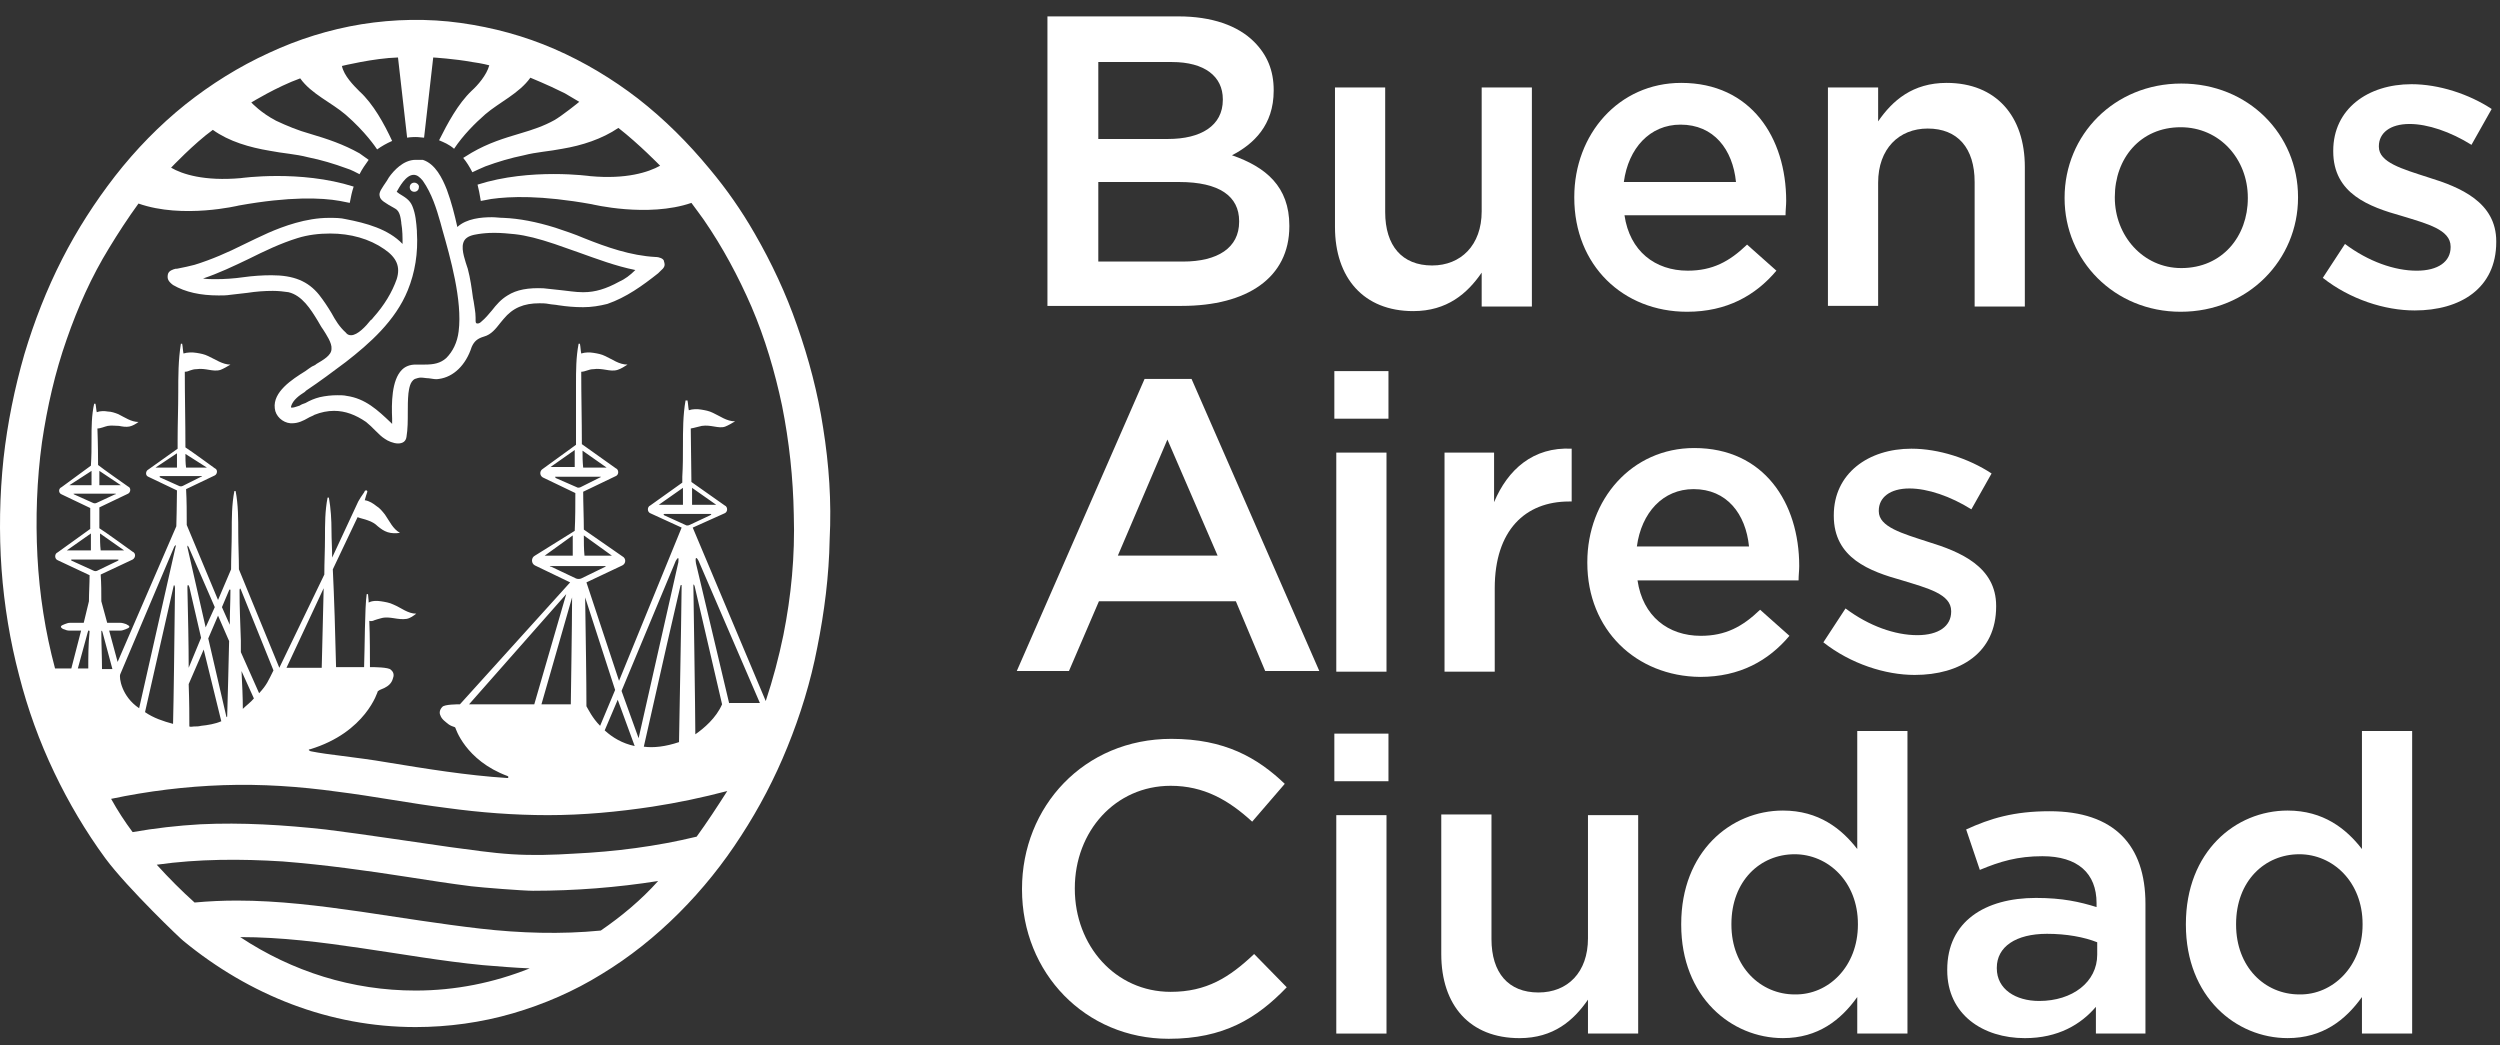 <?xml version="1.0" encoding="UTF-8"?> <svg xmlns="http://www.w3.org/2000/svg" width="122" height="51" viewBox="0 0 122 51" fill="none"><rect x="0" y="0" width="122" height="51" fill="#333333" stroke="none"/><path d="M51.147 0.8H57.51C59.133 0.8 60.406 1.245 61.201 2.041C61.838 2.677 62.156 3.441 62.156 4.395V4.427C62.156 6.114 61.17 7.036 60.12 7.577C61.774 8.15 62.92 9.105 62.92 11.014V11.046C62.92 13.559 60.851 14.928 57.669 14.928H51.115V0.8H51.147ZM57.001 6.782C58.592 6.782 59.674 6.145 59.674 4.873V4.841C59.674 3.727 58.783 3.027 57.192 3.027H53.597V6.782H57.001ZM57.733 12.764C59.42 12.764 60.47 12.096 60.47 10.823V10.791C60.47 9.582 59.515 8.882 57.542 8.882H53.597V12.764H57.733V12.764Z" fill="white"></path><path d="M65.147 11.077V4.268H67.597V10.345C67.597 12 68.424 12.955 69.888 12.955C71.288 12.955 72.306 11.968 72.306 10.314V4.268H74.756V14.959H72.306V13.305C71.606 14.323 70.619 15.182 68.965 15.182C66.546 15.182 65.147 13.559 65.147 11.077Z" fill="white"></path><path d="M76.825 9.645V9.614C76.825 6.559 78.988 4.045 82.043 4.045C85.448 4.045 87.166 6.718 87.166 9.805C87.166 10.027 87.134 10.25 87.134 10.505H79.275C79.529 12.255 80.77 13.209 82.361 13.209C83.57 13.209 84.398 12.764 85.257 11.936L86.689 13.209C85.671 14.418 84.27 15.214 82.329 15.214C79.211 15.214 76.825 12.955 76.825 9.645ZM84.716 8.882C84.557 7.291 83.634 6.082 82.011 6.082C80.516 6.082 79.466 7.227 79.243 8.882H84.716Z" fill="white"></path><path d="M89.203 4.268H91.653V5.923C92.353 4.904 93.34 4.045 94.994 4.045C97.412 4.045 98.812 5.668 98.812 8.15V14.959H96.362V8.882C96.362 7.227 95.535 6.273 94.072 6.273C92.671 6.273 91.653 7.259 91.653 8.914V14.927H89.203V4.268Z" fill="white"></path><path d="M100.752 9.677V9.646C100.752 6.591 103.171 4.077 106.448 4.077C109.725 4.077 112.144 6.559 112.144 9.614V9.646C112.144 12.668 109.725 15.214 106.416 15.214C103.171 15.214 100.752 12.7 100.752 9.677ZM109.694 9.677V9.646C109.694 7.768 108.325 6.209 106.416 6.209C104.443 6.209 103.203 7.736 103.203 9.614V9.646C103.203 11.491 104.571 13.082 106.448 13.082C108.453 13.082 109.694 11.523 109.694 9.677Z" fill="white"></path><path d="M113.353 13.559L114.435 11.905C115.58 12.764 116.853 13.21 117.935 13.21C118.985 13.21 119.59 12.764 119.59 12.064V12.032C119.59 11.205 118.444 10.918 117.203 10.537C115.612 10.091 113.862 9.455 113.862 7.387V7.355C113.862 5.318 115.549 4.109 117.68 4.109C119.017 4.109 120.481 4.587 121.594 5.318L120.608 7.068C119.59 6.432 118.476 6.05 117.585 6.05C116.63 6.05 116.089 6.496 116.089 7.132V7.164C116.089 7.928 117.235 8.246 118.508 8.659C120.067 9.137 121.817 9.868 121.817 11.778V11.809C121.817 14.069 120.067 15.15 117.84 15.15C116.376 15.15 114.689 14.61 113.353 13.559Z" fill="white"></path><path d="M55.856 18.491H58.147L64.383 32.746H61.742L60.31 29.341H53.628L52.165 32.746H49.619L55.856 18.491ZM59.419 27.114L56.969 21.45L54.551 27.114H59.419Z" fill="white"></path><path d="M65.116 18.11H67.757V20.432H65.116V18.11ZM65.211 22.087H67.661V32.778H65.211V22.087Z" fill="white"></path><path d="M70.461 22.087H72.911V24.505C73.579 22.914 74.82 21.8 76.698 21.896V24.473H76.57C74.438 24.473 72.943 25.873 72.943 28.705V32.778H70.493V22.087H70.461Z" fill="white"></path><path d="M77.461 27.464V27.433C77.461 24.378 79.625 21.864 82.679 21.864C86.084 21.864 87.802 24.537 87.802 27.623C87.802 27.846 87.77 28.069 87.77 28.323H79.911C80.166 30.073 81.406 31.028 82.998 31.028C84.207 31.028 85.034 30.583 85.893 29.755L87.325 31.028C86.307 32.237 84.907 33.033 82.966 33.033C79.847 33.001 77.461 30.742 77.461 27.464ZM85.352 26.669C85.193 25.078 84.27 23.869 82.647 23.869C81.152 23.869 80.102 25.014 79.879 26.669H85.352Z" fill="white"></path><path d="M88.98 31.346L90.062 29.692C91.207 30.551 92.48 30.996 93.562 30.996C94.612 30.996 95.217 30.551 95.217 29.851V29.819C95.217 28.991 94.071 28.705 92.83 28.323C91.239 27.878 89.489 27.241 89.489 25.173V25.141C89.489 23.105 91.175 21.896 93.276 21.896C94.612 21.896 96.076 22.373 97.189 23.105L96.203 24.855C95.185 24.219 94.071 23.837 93.18 23.837C92.225 23.837 91.685 24.282 91.685 24.919V24.95C91.685 25.714 92.83 26.032 94.103 26.446C95.662 26.923 97.412 27.655 97.412 29.564V29.596C97.412 31.855 95.662 32.937 93.435 32.937C92.003 32.937 90.316 32.396 88.98 31.346Z" fill="white"></path><path d="M49.874 43.406V43.374C49.874 39.365 52.897 36.056 57.161 36.056C59.77 36.056 61.361 36.978 62.697 38.251L61.106 40.097C59.961 39.047 58.752 38.347 57.129 38.347C54.424 38.347 52.451 40.574 52.451 43.342V43.374C52.451 46.142 54.424 48.402 57.129 48.402C58.879 48.402 59.992 47.702 61.202 46.556L62.793 48.179C61.329 49.706 59.706 50.693 57.033 50.693C52.961 50.693 49.874 47.479 49.874 43.406Z" fill="white"></path><path d="M65.116 35.801H67.757V38.124H65.116V35.801ZM65.211 39.779H67.661V50.438H65.211V39.779Z" fill="white"></path><path d="M70.334 46.556V39.747H72.784V45.824C72.784 47.479 73.611 48.433 75.075 48.433C76.506 48.433 77.493 47.447 77.493 45.792V39.779H79.943V50.438H77.493V48.783C76.793 49.802 75.806 50.661 74.152 50.661C71.734 50.661 70.334 49.07 70.334 46.556Z" fill="white"></path><path d="M82.043 45.124V45.092C82.043 41.56 84.461 39.555 87.007 39.555C88.757 39.555 89.871 40.446 90.634 41.433V35.673H93.084V50.437H90.634V48.656C89.839 49.769 88.725 50.66 87.007 50.66C84.493 50.66 82.043 48.656 82.043 45.124ZM90.666 45.124V45.092C90.666 43.023 89.202 41.687 87.579 41.687C85.893 41.687 84.493 42.992 84.493 45.092V45.124C84.493 47.192 85.925 48.528 87.579 48.528C89.234 48.56 90.666 47.16 90.666 45.124Z" fill="white"></path><path d="M102.28 50.438V49.133C101.548 49.992 100.435 50.661 98.812 50.661C96.775 50.661 95.025 49.515 95.025 47.351V47.32C95.025 44.965 96.871 43.819 99.353 43.819C100.657 43.819 101.485 44.01 102.312 44.265V44.074C102.312 42.61 101.389 41.783 99.671 41.783C98.462 41.783 97.603 42.038 96.616 42.451L95.948 40.478C97.126 39.938 98.271 39.588 100.021 39.588C103.171 39.588 104.698 41.242 104.698 44.106V50.438H102.28ZM102.344 45.983C101.707 45.729 100.848 45.57 99.894 45.57C98.366 45.57 97.444 46.206 97.444 47.224V47.256C97.444 48.274 98.366 48.847 99.512 48.847C101.135 48.847 102.344 47.924 102.344 46.588V45.983Z" fill="white"></path><path d="M106.671 45.124V45.092C106.671 41.56 109.09 39.555 111.635 39.555C113.385 39.555 114.499 40.446 115.263 41.433V35.673H117.713V50.437H115.263V48.656C114.467 49.769 113.353 50.66 111.635 50.66C109.121 50.66 106.671 48.656 106.671 45.124ZM115.294 45.124V45.092C115.294 43.023 113.831 41.687 112.208 41.687C110.522 41.687 109.121 42.992 109.121 45.092V45.124C109.121 47.192 110.522 48.528 112.208 48.528C113.831 48.56 115.294 47.16 115.294 45.124Z" fill="white"></path><path d="M20.218 8.913C20.091 8.913 19.996 9.009 19.996 9.136C19.996 9.263 20.091 9.359 20.218 9.359C20.346 9.359 20.441 9.263 20.441 9.136C20.473 9.041 20.346 8.913 20.218 8.913Z" fill="white"></path><path d="M32.023 12.541H31.991C30.782 12.477 29.605 12.064 28.491 11.618C28.046 11.427 27.568 11.268 27.091 11.109C26.168 10.823 25.341 10.664 24.577 10.632C24.386 10.632 24.195 10.6 24.005 10.6C23.495 10.6 22.764 10.664 22.318 11.077C22.191 10.505 22.032 9.868 21.809 9.264C21.586 8.691 21.236 7.991 20.632 7.8C20.473 7.8 20.377 7.8 20.282 7.8C19.677 7.8 19.2 8.341 18.977 8.659L18.882 8.818C18.627 9.2 18.468 9.391 18.532 9.582C18.563 9.773 18.786 9.9 19.295 10.186C19.518 10.314 19.55 10.632 19.582 10.854V10.886C19.645 11.236 19.645 11.586 19.645 11.905C18.945 11.173 17.863 10.886 16.877 10.695C16.622 10.632 16.336 10.632 16.05 10.632C14.936 10.632 13.822 11.045 13.091 11.364C12.677 11.555 12.263 11.745 11.881 11.936C11.118 12.318 10.322 12.668 9.495 12.923C9.24 12.986 8.986 13.05 8.636 13.114C8.636 13.114 8.636 13.114 8.604 13.114H8.572C8.445 13.146 8.222 13.209 8.19 13.4C8.159 13.591 8.19 13.718 8.445 13.909C9.049 14.259 9.781 14.418 10.672 14.418C10.863 14.418 11.054 14.418 11.245 14.386C11.5 14.355 11.786 14.323 12.072 14.291C12.486 14.227 12.9 14.195 13.313 14.195C13.6 14.195 13.854 14.227 14.077 14.259C14.745 14.418 15.159 15.086 15.509 15.659C15.604 15.818 15.668 15.946 15.763 16.073C15.922 16.327 16.209 16.741 16.177 17.027C16.177 17.346 15.763 17.568 15.445 17.759C15.382 17.823 15.286 17.855 15.222 17.887C15.127 17.95 15.031 18.014 14.904 18.109C14.236 18.523 13.313 19.128 13.409 19.923C13.441 20.305 13.79 20.623 14.172 20.655C14.204 20.655 14.236 20.655 14.268 20.655C14.554 20.655 14.809 20.528 15.031 20.4C15.127 20.337 15.254 20.305 15.35 20.241C15.668 20.114 15.986 20.05 16.304 20.05C16.845 20.05 17.354 20.241 17.863 20.591C18.023 20.718 18.15 20.846 18.309 21.005C18.468 21.164 18.627 21.323 18.786 21.419C18.913 21.514 19.2 21.641 19.422 21.641C19.645 21.641 19.804 21.546 19.836 21.323C19.9 20.941 19.9 20.528 19.9 20.146C19.9 19.828 19.9 19.509 19.932 19.191C19.963 19 19.995 18.618 20.25 18.491C20.345 18.459 20.441 18.427 20.536 18.427C20.663 18.427 20.791 18.459 20.918 18.459C21.109 18.491 21.3 18.523 21.427 18.491C22.127 18.396 22.732 17.823 23.018 16.932C23.145 16.646 23.305 16.518 23.623 16.423C23.973 16.327 24.195 16.041 24.418 15.755C24.482 15.691 24.514 15.627 24.577 15.564C25.023 15.023 25.564 14.8 26.327 14.8C26.455 14.8 26.614 14.8 26.773 14.832C26.932 14.864 27.091 14.864 27.25 14.896C27.664 14.959 28.046 14.991 28.459 14.991C28.873 14.991 29.255 14.927 29.637 14.832C30.559 14.514 31.355 13.941 32.118 13.336L32.214 13.241C32.437 13.05 32.468 12.955 32.405 12.764C32.405 12.605 32.118 12.541 32.023 12.541ZM16.177 15.277C15.986 14.959 15.795 14.673 15.572 14.386C15.031 13.718 14.332 13.432 13.25 13.432C12.804 13.432 12.327 13.464 11.881 13.527C11.436 13.591 10.959 13.623 10.545 13.623C10.322 13.623 10.1 13.623 9.909 13.591C10.672 13.336 11.404 12.986 12.136 12.636C12.9 12.255 13.695 11.873 14.522 11.618C15.031 11.459 15.572 11.396 16.113 11.396C17.1 11.396 18.023 11.65 18.754 12.159C19.359 12.573 19.55 13.018 19.359 13.623C19.136 14.259 18.754 14.896 18.213 15.5C18.182 15.532 18.15 15.596 18.086 15.627C17.863 15.914 17.45 16.359 17.132 16.359C17.036 16.359 16.941 16.327 16.877 16.232C16.559 15.946 16.368 15.627 16.177 15.277ZM22.382 16.168C22.318 16.709 22.095 17.155 21.777 17.473C21.491 17.727 21.173 17.791 20.727 17.791C20.663 17.791 20.568 17.791 20.504 17.791C20.441 17.791 20.345 17.791 20.282 17.791C19.995 17.791 19.773 17.887 19.613 18.046C19.104 18.555 19.104 19.7 19.136 20.432V20.687L19.073 20.623C18.436 20.018 17.832 19.446 16.909 19.318C16.782 19.287 16.622 19.287 16.463 19.287C16.177 19.287 15.891 19.318 15.604 19.382C15.35 19.446 15.127 19.541 14.904 19.669C14.809 19.7 14.713 19.732 14.618 19.796C14.491 19.828 14.363 19.891 14.268 19.891C14.236 19.891 14.236 19.891 14.204 19.891C14.204 19.891 14.204 19.859 14.204 19.828C14.3 19.509 14.618 19.287 14.872 19.128L14.936 19.064C15.604 18.618 16.241 18.141 16.877 17.664C18.023 16.773 19.295 15.659 19.9 14.164C20.25 13.305 20.409 12.35 20.345 11.332V11.268C20.314 10.854 20.282 10.441 20.123 10.059C19.995 9.741 19.741 9.614 19.486 9.454C19.454 9.423 19.391 9.391 19.359 9.359C19.486 9.136 19.804 8.532 20.186 8.532C20.345 8.532 20.473 8.627 20.632 8.818C21.077 9.454 21.3 10.186 21.491 10.854C21.523 10.982 21.554 11.077 21.586 11.204C21.968 12.541 22.573 14.673 22.382 16.168ZM30.209 13.75C29.573 14.1 29.032 14.259 28.491 14.259H28.427C28.077 14.259 27.727 14.195 27.409 14.164C27.123 14.132 26.805 14.1 26.518 14.068C25.786 14.037 25.214 14.132 24.768 14.418C24.45 14.609 24.227 14.864 24.005 15.15C23.845 15.341 23.686 15.532 23.495 15.691C23.432 15.755 23.368 15.787 23.305 15.787C23.209 15.787 23.209 15.723 23.209 15.596C23.209 15.564 23.209 15.532 23.209 15.5C23.209 15.214 23.145 14.959 23.114 14.705L23.082 14.546C23.018 14.068 22.954 13.591 22.827 13.114C22.795 13.018 22.764 12.923 22.732 12.827C22.605 12.414 22.445 11.873 22.764 11.618C22.954 11.459 23.305 11.427 23.527 11.396C23.527 11.396 23.782 11.364 24.068 11.364H24.164C24.482 11.364 24.8 11.396 25.118 11.427C25.691 11.491 26.296 11.65 27.059 11.905C27.441 12.032 27.855 12.191 28.236 12.318C29.127 12.636 30.05 12.986 31.005 13.177C30.75 13.432 30.496 13.623 30.209 13.75Z" fill="white"></path><path d="M40.169 20.879C39.914 19.192 39.469 17.506 38.896 15.883C38.355 14.324 37.655 12.828 36.828 11.396C36.191 10.283 35.459 9.233 34.632 8.246C33.582 6.974 32.437 5.828 31.132 4.81C29.891 3.855 28.523 3.028 27.059 2.392C25.595 1.755 24.068 1.342 22.477 1.119C20.886 0.896 19.232 0.928 17.641 1.183C16.081 1.437 14.554 1.914 13.122 2.583C11.659 3.251 10.29 4.11 9.049 5.096C7.777 6.115 6.631 7.292 5.613 8.596C4.627 9.869 3.767 11.206 3.036 12.637C2.272 14.133 1.667 15.692 1.19 17.283C0.713 18.938 0.363 20.656 0.172 22.374C-0.019 24.188 -0.051 26.002 0.076 27.784C0.204 29.534 0.49 31.284 0.935 32.97C1.349 34.593 1.922 36.184 2.654 37.711C3.354 39.175 4.181 40.575 5.136 41.879C6.217 43.343 8.922 45.92 8.954 45.92C12.168 48.561 16.081 50.121 20.282 50.121C21.872 50.121 23.495 49.898 25.023 49.452C26.55 49.007 28.014 48.37 29.35 47.543C30.718 46.716 31.991 45.698 33.136 44.552C34.282 43.407 35.3 42.134 36.159 40.797C37.05 39.429 37.814 37.966 38.419 36.47C39.055 34.911 39.564 33.256 39.882 31.602C40.232 29.852 40.455 28.102 40.487 26.32C40.582 24.474 40.455 22.661 40.169 20.879ZM4.308 32.62H3.799L4.277 30.87C4.308 30.743 4.34 30.743 4.372 30.806C4.308 31.443 4.308 32.047 4.308 32.62ZM4.563 27.847L3.513 27.37C3.449 27.338 3.449 27.306 3.513 27.306H5.74C5.804 27.306 5.804 27.338 5.74 27.37L4.754 27.847C4.69 27.879 4.627 27.879 4.563 27.847ZM3.258 26.861L4.436 26.033C4.436 26.288 4.436 26.574 4.436 26.861H3.258ZM3.64 24.092H5.613C5.677 24.092 5.677 24.124 5.613 24.124L4.722 24.538C4.658 24.57 4.595 24.57 4.531 24.538L3.608 24.124C3.576 24.092 3.576 24.092 3.64 24.092ZM3.386 23.679L4.467 22.979C4.467 23.201 4.467 23.424 4.467 23.679H3.386ZM4.849 22.979L5.899 23.679H4.849C4.849 23.456 4.849 23.201 4.849 22.979ZM4.881 26.033L6.058 26.861H4.913C4.881 26.574 4.881 26.32 4.881 26.033ZM4.977 32.62C4.977 32.047 4.945 31.411 4.945 30.806C4.945 30.774 4.977 30.743 5.008 30.87L5.486 32.652H4.977V32.62ZM20.282 48.339C17.195 48.339 14.268 47.416 11.722 45.73C13.727 45.73 15.7 45.984 17.641 46.27C19.613 46.557 21.586 46.907 23.559 47.098C24.323 47.161 25.086 47.225 25.85 47.257C24.1 47.957 22.223 48.339 20.282 48.339ZM29.318 45.411C27.377 45.602 25.373 45.539 23.432 45.316C21.491 45.093 19.55 44.775 17.609 44.489C15.604 44.202 13.6 43.948 11.563 43.948C10.863 43.948 10.195 43.979 9.495 44.043C8.858 43.47 8.254 42.866 7.649 42.198C9.686 41.911 11.754 41.911 13.79 42.038C15.827 42.198 17.895 42.484 19.932 42.802C20.95 42.961 21.968 43.12 22.986 43.248C23.495 43.311 25.532 43.47 26.009 43.47C28.046 43.47 30.114 43.311 32.118 42.993C31.291 43.916 30.337 44.711 29.318 45.411ZM33.996 40.829C32.023 41.307 30.018 41.561 28.014 41.657C26.995 41.72 26.009 41.752 24.991 41.688C23.973 41.625 22.954 41.466 21.968 41.338C19.932 41.052 17.927 40.734 15.89 40.479C13.854 40.257 11.818 40.129 9.781 40.225C8.668 40.288 7.554 40.416 6.472 40.607C6.09 40.097 5.74 39.557 5.422 38.984C7.236 38.602 9.049 38.379 10.895 38.316C12.772 38.252 14.618 38.379 16.463 38.634C18.245 38.856 20.027 39.207 21.809 39.429C23.432 39.652 25.086 39.779 26.741 39.779C28.459 39.779 30.145 39.62 31.832 39.366C33.073 39.175 34.282 38.92 35.491 38.602C34.982 39.398 34.505 40.129 33.996 40.829ZM6.79 34.561C5.931 33.988 5.804 33.065 5.867 32.906L8.508 26.67C8.572 26.574 8.604 26.606 8.572 26.67L6.79 34.561ZM8.54 28.706C8.508 31.506 8.477 34.084 8.445 35.325C7.968 35.197 7.49 35.038 7.077 34.752L8.477 28.579C8.508 28.515 8.54 28.611 8.54 28.706ZM7.84 23.233H9.813C9.877 23.233 9.877 23.265 9.813 23.265L8.922 23.711C8.858 23.742 8.795 23.742 8.731 23.711L7.808 23.297C7.777 23.265 7.777 23.233 7.84 23.233ZM7.586 22.82L8.636 22.12C8.636 22.342 8.636 22.565 8.636 22.82H7.586ZM9.049 22.151L10.099 22.82H9.081C9.049 22.597 9.049 22.374 9.049 22.151ZM11.181 31.284C11.149 32.62 11.118 33.956 11.086 34.975C11.086 34.975 11.054 34.975 11.054 35.006L10.163 31.156L10.64 30.043L11.181 31.284ZM10.831 29.629L11.181 28.802C11.213 28.738 11.245 28.77 11.245 28.802C11.245 29.343 11.213 29.915 11.213 30.488L10.831 29.629ZM9.94 31.697L10.799 35.197C10.513 35.325 10.131 35.388 9.813 35.42C9.686 35.452 9.59 35.452 9.463 35.452C9.399 35.452 9.304 35.484 9.24 35.452C9.24 34.975 9.24 34.275 9.208 33.384L9.94 31.697ZM9.208 32.588C9.208 31.443 9.177 30.074 9.145 28.674C9.145 28.547 9.177 28.483 9.24 28.643L9.813 31.125L9.208 32.588ZM10.036 30.615L9.145 26.702C9.145 26.638 9.145 26.574 9.208 26.702L10.481 29.629L10.036 30.615ZM11.754 31.825V31.252C11.722 30.233 11.69 29.756 11.69 28.802C11.69 28.738 11.722 28.674 11.754 28.77L13.345 32.715C13.09 33.224 13.027 33.416 12.645 33.829L11.754 31.825ZM12.39 34.084C12.231 34.275 12.009 34.434 11.85 34.593C11.85 34.052 11.818 33.352 11.786 32.747L12.39 34.084ZM13.981 32.588L15.795 28.706C15.763 29.82 15.731 31.411 15.7 32.588H14.968C14.681 32.588 14.268 32.588 13.981 32.588ZM26.9 27.624H29.509C29.573 27.624 29.573 27.656 29.541 27.656L28.364 28.229C28.3 28.261 28.173 28.261 28.109 28.229L26.9 27.656C26.805 27.656 26.805 27.624 26.9 27.624ZM26.582 27.115L27.95 26.129C27.95 26.415 27.95 27.052 27.95 27.115H26.582ZM27.091 23.265H27.123H29.286C29.318 23.265 29.318 23.265 29.318 23.265C29.318 23.265 29.318 23.297 29.286 23.297L28.332 23.774C28.268 23.806 28.173 23.806 28.141 23.774L27.123 23.329C27.091 23.297 27.091 23.265 27.091 23.265ZM26.868 22.788L28.046 21.96C28.046 22.215 28.046 22.502 28.046 22.788H26.868ZM28.427 21.992L29.605 22.82H28.459C28.427 22.502 28.427 22.247 28.427 21.992ZM28.491 26.129L29.859 27.115H28.523C28.491 26.797 28.491 26.447 28.491 26.129ZM32.437 25.079H34.664C34.727 25.079 34.727 25.111 34.664 25.142L33.646 25.62C33.582 25.652 33.487 25.652 33.455 25.62L32.405 25.142C32.373 25.111 32.373 25.079 32.437 25.079ZM32.15 24.633L33.328 23.806C33.328 24.092 33.328 24.347 33.328 24.633H32.15ZM33.773 23.806L34.95 24.633H33.773C33.773 24.347 33.773 24.092 33.773 23.806ZM33.264 28.579C33.232 31.284 33.168 34.179 33.136 36.215C32.468 36.438 31.896 36.502 31.418 36.438L32.532 31.506L33.2 28.611C33.2 28.547 33.264 28.515 33.264 28.579ZM33.105 27.433L31.164 36.025L30.337 33.734V33.702L32.977 27.37C33.073 27.211 33.136 27.147 33.105 27.433ZM30.973 36.407C30.368 36.279 29.891 35.993 29.509 35.643L30.145 34.147L30.973 36.407ZM29.286 35.42C28.905 35.038 28.714 34.625 28.618 34.465C28.618 33.161 28.586 31.22 28.555 29.152L30.018 33.67L29.286 35.42ZM26.073 34.37H22.891L27.632 28.993L26.073 34.37ZM27.918 29.152C27.918 30.361 27.855 34.243 27.855 34.37H26.423L27.918 29.152ZM33.837 28.579C33.837 28.483 33.868 28.515 33.9 28.611L35.237 34.37C34.95 35.038 34.346 35.547 33.932 35.834C33.932 34.784 33.837 28.611 33.837 28.579ZM35.587 34.338L33.964 27.497C33.9 27.083 34.028 27.242 34.091 27.37L37.082 34.306H35.587V34.338ZM38.228 30.997C38.005 32.079 37.718 33.161 37.368 34.211L33.805 25.747L35.364 25.047C35.523 24.983 35.523 24.729 35.364 24.665C35.364 24.665 33.837 23.583 33.741 23.52L33.709 20.91C33.9 20.879 34.091 20.815 34.25 20.783C34.473 20.751 34.664 20.783 34.855 20.815C35.046 20.847 35.237 20.879 35.396 20.815C35.555 20.751 35.714 20.656 35.873 20.561C35.459 20.561 35.141 20.306 34.791 20.147C34.6 20.051 34.409 20.02 34.218 19.988C34.028 19.956 33.805 19.956 33.614 20.02C33.582 19.86 33.582 19.701 33.55 19.542H33.455C33.328 20.242 33.328 21.038 33.328 21.738C33.328 22.247 33.328 22.756 33.296 23.265C33.296 23.361 33.296 23.456 33.296 23.552L31.736 24.665C31.577 24.729 31.577 24.983 31.736 25.047L33.264 25.747L30.209 33.224L28.618 28.42L30.368 27.593C30.559 27.497 30.559 27.242 30.368 27.147C30.368 27.147 28.714 26.002 28.491 25.843C28.491 25.238 28.459 24.57 28.459 23.997L30.05 23.233C30.209 23.17 30.209 22.915 30.05 22.852C30.05 22.852 28.618 21.833 28.395 21.674C28.395 20.497 28.364 19.32 28.364 18.142C28.459 18.142 28.555 18.11 28.65 18.079C28.745 18.047 28.841 18.015 28.968 18.015C29.159 17.983 29.382 18.015 29.573 18.047C29.764 18.079 29.955 18.11 30.145 18.047C30.337 17.983 30.464 17.888 30.623 17.792C30.209 17.792 29.891 17.538 29.541 17.379C29.35 17.283 29.159 17.251 28.968 17.22C28.777 17.188 28.555 17.188 28.364 17.251C28.332 17.092 28.332 16.933 28.3 16.774H28.236C28.109 17.442 28.109 18.079 28.109 18.747C28.109 19.351 28.109 19.956 28.109 20.529C28.109 20.91 28.109 21.292 28.109 21.706L26.486 22.883C26.327 22.979 26.327 23.201 26.486 23.297L28.077 24.061C28.077 24.633 28.077 25.302 28.046 25.906L26.105 27.115C25.914 27.211 25.914 27.497 26.105 27.593L27.823 28.42L22.445 34.37C22.35 34.37 21.682 34.37 21.586 34.497C21.459 34.625 21.427 34.784 21.491 34.911C21.554 35.102 21.745 35.229 21.904 35.356C22 35.42 22.095 35.452 22.191 35.484L22.223 35.516C22.223 35.516 22.7 37.106 24.768 37.87C24.768 37.87 24.832 37.902 24.8 37.934C24.8 37.934 24.8 37.934 24.8 37.966C24.8 37.966 24.768 37.966 24.736 37.966C22.764 37.838 20.823 37.52 18.881 37.202C18.15 37.075 17.386 36.979 16.654 36.884C16.145 36.82 15.636 36.757 15.159 36.661C15.095 36.629 15.095 36.629 15.063 36.597L15.095 36.566H15.127C17.863 35.738 18.436 33.734 18.436 33.734C18.468 33.702 18.5 33.702 18.532 33.67C18.595 33.638 18.691 33.606 18.754 33.575C18.945 33.479 19.104 33.352 19.168 33.129C19.232 32.97 19.232 32.811 19.072 32.684C18.977 32.556 18.181 32.556 18.181 32.556H18.054C18.054 32.111 18.054 31.029 18.022 30.297C18.118 30.329 18.213 30.297 18.277 30.265C18.372 30.233 18.468 30.202 18.595 30.17C18.818 30.106 19.009 30.138 19.232 30.17C19.422 30.202 19.645 30.233 19.836 30.202C20.027 30.17 20.186 30.043 20.313 29.947C19.9 29.947 19.582 29.661 19.2 29.502C19.009 29.406 18.786 29.374 18.595 29.343C18.404 29.311 18.15 29.311 17.991 29.406C17.991 29.247 17.959 29.088 17.959 28.993H17.895C17.8 29.597 17.8 31.729 17.768 32.556H16.4C16.368 31.061 16.304 29.056 16.241 27.784L17.45 25.238C17.609 25.302 17.8 25.333 17.959 25.397C18.15 25.461 18.309 25.556 18.436 25.683C18.595 25.811 18.722 25.906 18.913 25.97C19.104 26.033 19.327 26.033 19.518 26.002C19.168 25.811 19.009 25.429 18.786 25.111C18.659 24.951 18.532 24.792 18.372 24.697C18.213 24.57 18.022 24.442 17.8 24.411C17.831 24.283 17.895 24.092 17.927 23.997C17.927 23.965 17.927 23.965 17.895 23.933C17.895 23.933 17.895 23.933 17.863 23.933C17.8 23.933 17.8 23.965 17.768 24.029C17.672 24.156 17.513 24.411 17.482 24.474L16.209 27.211C16.209 26.765 16.177 26.352 16.177 25.906C16.177 25.365 16.145 24.824 16.05 24.283H15.986C15.859 24.92 15.859 25.588 15.859 26.256C15.859 26.829 15.827 27.433 15.827 28.038L13.631 32.588L11.659 27.784C11.659 27.179 11.627 26.606 11.627 26.002C11.627 25.333 11.627 24.633 11.499 23.965H11.436C11.309 24.633 11.309 25.302 11.309 25.97C11.309 26.574 11.277 27.179 11.277 27.784L10.64 29.279L9.113 25.62C9.113 25.015 9.113 24.442 9.081 23.87L10.481 23.201C10.608 23.138 10.64 22.915 10.481 22.852C10.481 22.852 9.304 21.992 9.049 21.833C9.049 20.592 9.018 19.383 9.018 18.142C9.113 18.142 9.208 18.11 9.272 18.079C9.368 18.047 9.463 18.015 9.59 18.015C9.813 17.983 10.004 18.015 10.195 18.047C10.386 18.079 10.577 18.11 10.768 18.047C10.927 17.983 11.086 17.888 11.245 17.792C10.863 17.792 10.513 17.538 10.163 17.379C9.972 17.283 9.781 17.251 9.59 17.22C9.399 17.188 9.145 17.188 8.954 17.251C8.922 17.092 8.922 16.933 8.89 16.774H8.827C8.699 17.57 8.699 18.365 8.699 19.16C8.699 19.924 8.668 20.688 8.668 21.451C8.668 21.61 8.668 21.738 8.668 21.897L7.236 22.915C7.108 22.979 7.077 23.201 7.236 23.265L8.636 23.933C8.636 24.57 8.604 25.62 8.604 25.683L5.74 32.302L5.327 30.774H5.677H5.867C5.963 30.774 6.027 30.743 6.122 30.711C6.186 30.679 6.313 30.647 6.313 30.584C6.313 30.52 6.186 30.488 6.154 30.456C6.058 30.424 5.963 30.393 5.867 30.393H5.231L4.945 29.343C4.945 28.897 4.945 28.483 4.913 28.038L6.472 27.306C6.631 27.211 6.631 26.988 6.472 26.924C6.472 26.924 4.977 25.843 4.849 25.779C4.849 25.461 4.849 25.047 4.849 24.761L6.249 24.092C6.377 24.029 6.408 23.806 6.249 23.742C6.249 23.742 4.977 22.852 4.786 22.692C4.786 21.674 4.754 20.974 4.754 20.91C4.913 20.91 5.104 20.815 5.263 20.783C5.454 20.751 5.613 20.783 5.804 20.783C5.963 20.815 6.154 20.847 6.313 20.815C6.472 20.783 6.631 20.688 6.758 20.592C6.408 20.592 6.09 20.37 5.772 20.21C5.613 20.147 5.422 20.083 5.263 20.083C5.104 20.051 4.881 20.051 4.722 20.115C4.69 19.988 4.69 19.829 4.658 19.701H4.595C4.467 20.274 4.467 20.847 4.467 21.42C4.467 21.897 4.467 22.247 4.436 22.724L3.004 23.774C2.845 23.838 2.845 24.061 3.004 24.124L4.404 24.792C4.404 25.079 4.404 25.524 4.404 25.811L2.813 26.956C2.654 27.02 2.654 27.274 2.813 27.338L4.372 28.07C4.372 28.483 4.34 28.929 4.34 29.343L4.086 30.393H3.417C3.322 30.393 3.258 30.424 3.163 30.456C3.099 30.488 2.972 30.52 2.972 30.584C2.972 30.647 3.099 30.711 3.131 30.711C3.195 30.743 3.29 30.774 3.386 30.774H3.576H3.958L3.481 32.62H2.686C2.208 30.838 1.922 28.993 1.826 27.147C1.731 25.302 1.795 23.424 2.049 21.579C2.304 19.86 2.686 18.174 3.258 16.551C3.799 14.992 4.467 13.497 5.327 12.097C5.772 11.365 6.249 10.633 6.758 9.933C8.922 10.697 11.659 10.028 11.659 10.028C14.14 9.583 15.7 9.646 16.59 9.806L17.068 9.901C17.131 9.583 17.163 9.392 17.259 9.106C14.65 8.278 11.754 8.692 11.754 8.692C9.972 8.851 8.89 8.501 8.349 8.183C8.349 8.183 9.463 7.005 10.386 6.337C11.181 6.91 12.2 7.196 13.154 7.356C13.79 7.483 14.427 7.515 15.031 7.674C15.668 7.801 16.304 7.992 16.909 8.215C17.131 8.278 17.418 8.437 17.545 8.501C17.672 8.246 17.831 8.024 17.991 7.801L17.545 7.483C16.75 7.037 15.986 6.783 15.127 6.528C14.554 6.369 14.013 6.146 13.472 5.892C12.74 5.51 12.295 5.033 12.263 5.001C12.263 5.001 13.504 4.237 14.65 3.824C15.191 4.587 16.177 5.001 16.877 5.605C17.831 6.433 18.341 7.196 18.404 7.292C18.627 7.133 18.85 7.005 19.136 6.878C18.754 6.051 18.213 5.065 17.545 4.46C17.259 4.174 16.782 3.696 16.686 3.219C16.686 3.219 18.245 2.837 19.422 2.805L19.868 6.719C20.027 6.687 20.282 6.687 20.282 6.687C20.282 6.687 20.441 6.687 20.695 6.719L21.141 2.805C21.141 2.805 22.191 2.869 23.05 3.028C23.527 3.092 23.877 3.187 23.877 3.187C23.75 3.664 23.304 4.174 23.018 4.428C22.35 5.065 21.841 6.019 21.427 6.846C21.65 6.942 21.904 7.037 22.159 7.26C22.604 6.592 23.177 6.019 23.686 5.574C24.354 5.001 25.341 4.555 25.882 3.792C26.009 3.855 26.614 4.078 27.568 4.555L28.268 4.969C28.236 5.001 27.441 5.637 27.059 5.86C26.55 6.146 25.977 6.337 25.436 6.496C24.577 6.751 23.845 6.974 23.018 7.451L22.604 7.706C22.764 7.896 22.923 8.151 23.05 8.406C23.177 8.342 23.463 8.215 23.686 8.119C24.291 7.896 24.927 7.706 25.564 7.578C26.168 7.419 26.805 7.387 27.441 7.26C28.395 7.101 29.382 6.783 30.177 6.242C31.196 7.037 32.214 8.087 32.214 8.087C31.641 8.406 30.559 8.756 28.809 8.596C28.809 8.596 25.882 8.183 23.304 9.01C23.368 9.265 23.4 9.424 23.463 9.806L23.973 9.71C24.895 9.583 26.391 9.519 28.873 9.965C28.873 9.965 31.609 10.633 33.741 9.901C33.964 10.187 34.155 10.474 34.346 10.728C35.268 12.065 36.032 13.497 36.669 14.96C37.337 16.519 37.814 18.142 38.164 19.797C38.514 21.547 38.705 23.329 38.737 25.111C38.8 27.147 38.609 29.088 38.228 30.997Z" fill="white"></path></svg> 